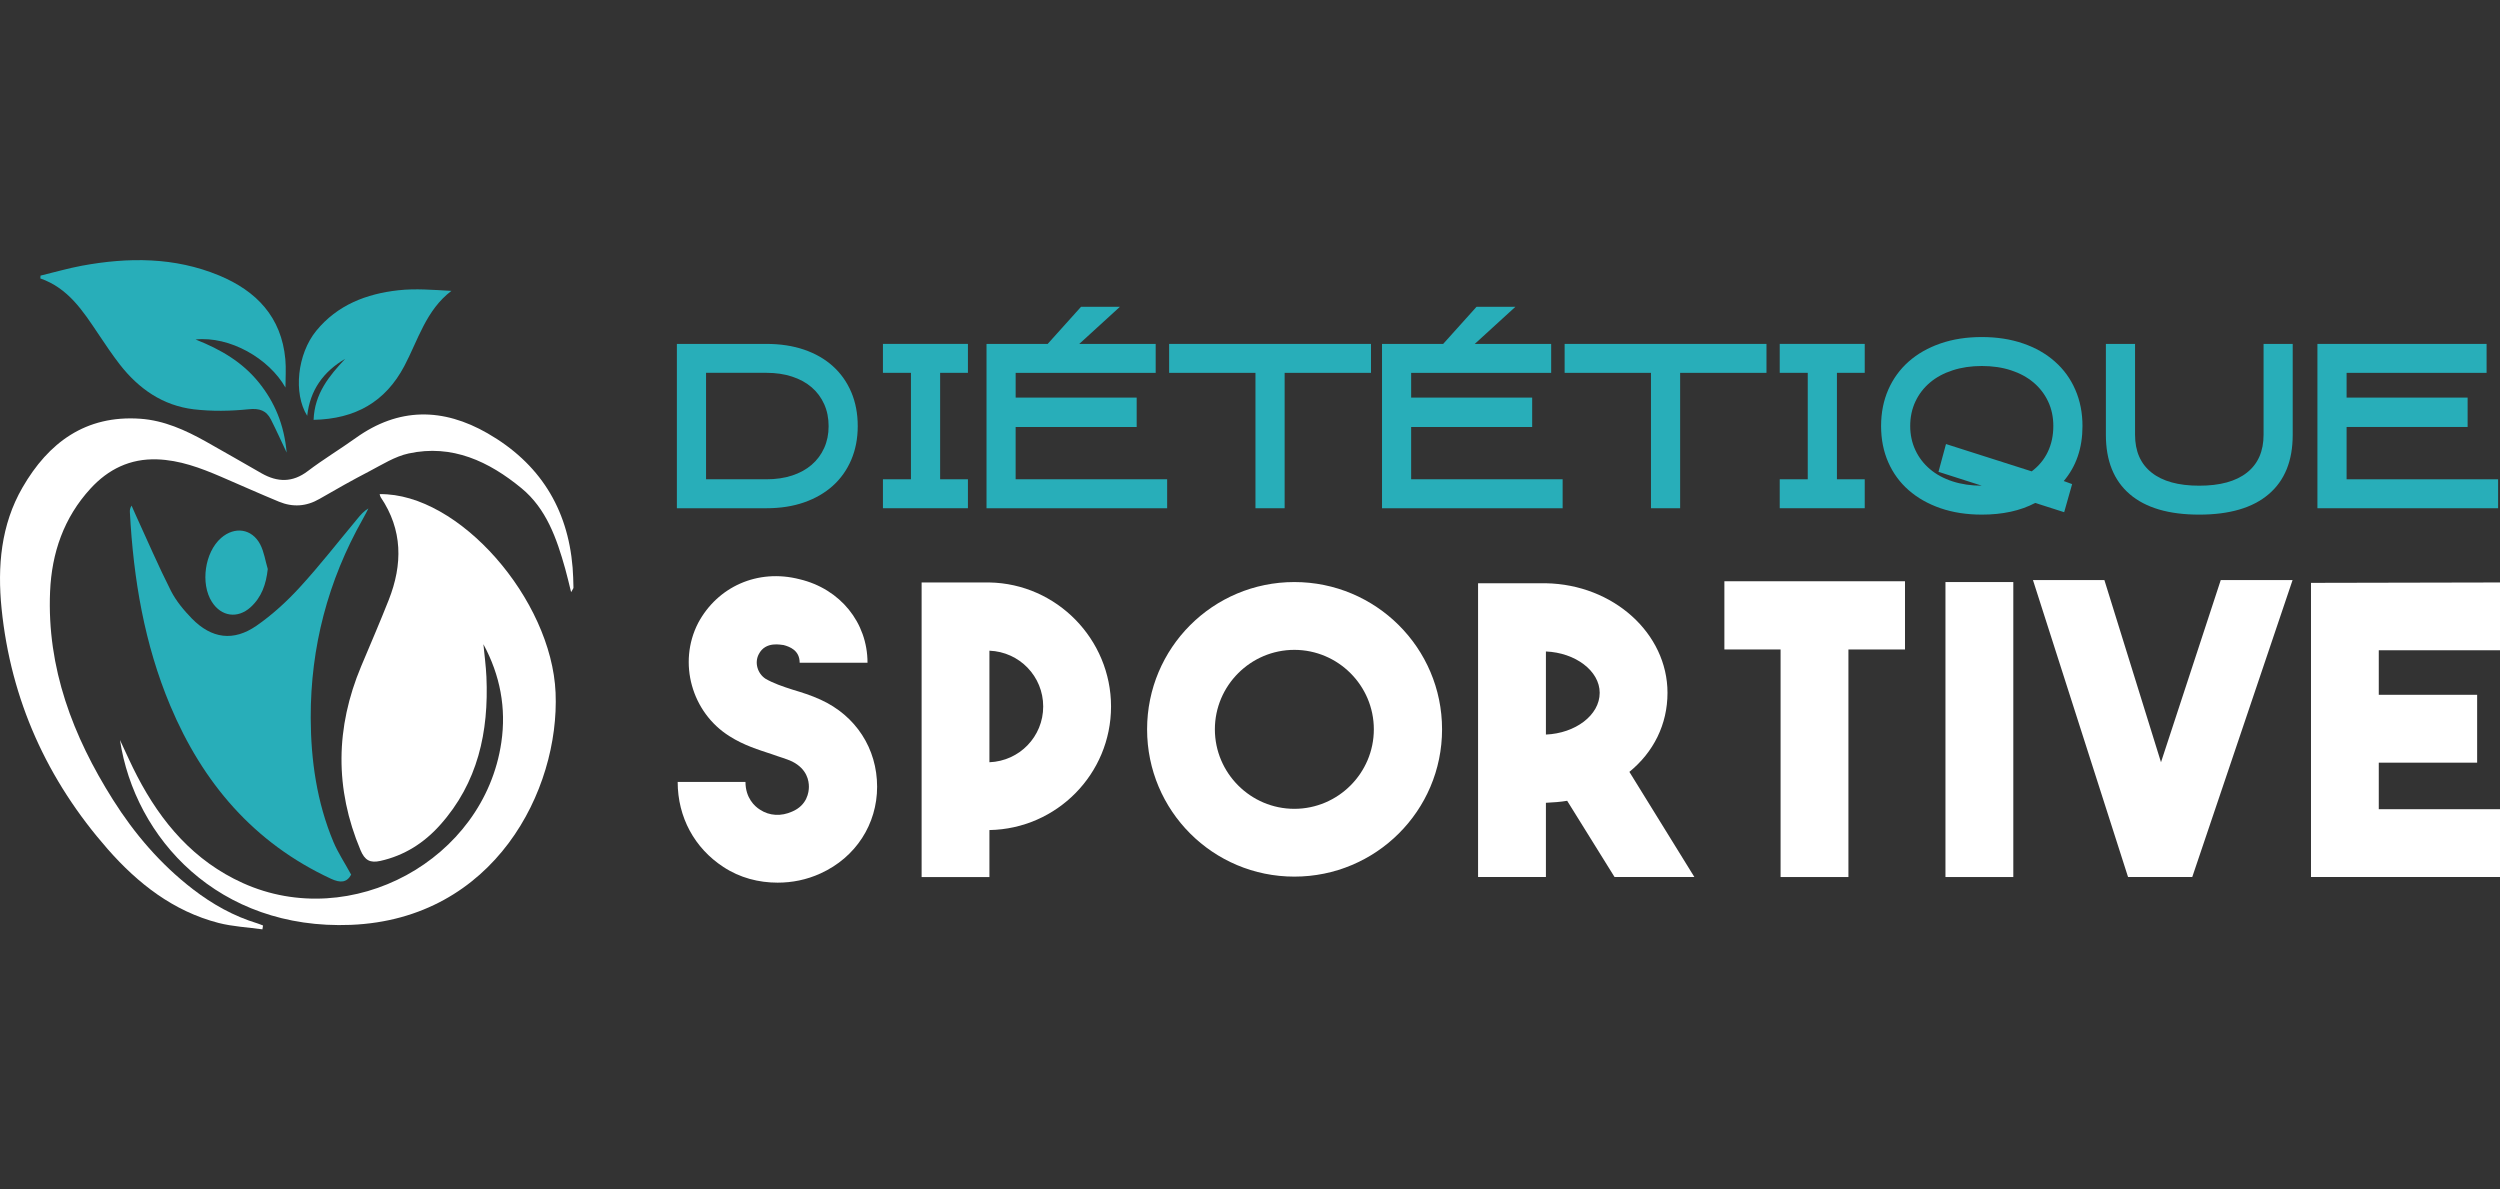 <?xml version="1.0" encoding="utf-8"?>
<!-- Generator: Adobe Illustrator 16.0.0, SVG Export Plug-In . SVG Version: 6.00 Build 0)  -->
<!DOCTYPE svg PUBLIC "-//W3C//DTD SVG 1.1//EN" "http://www.w3.org/Graphics/SVG/1.1/DTD/svg11.dtd">
<svg version="1.1" id="Layer_1" xmlns="http://www.w3.org/2000/svg" xmlns:xlink="http://www.w3.org/1999/xlink" x="0px" y="0px"
	 width="169.62px" height="80.702px" viewBox="0 0 169.62 80.702" enable-background="new 0 0 169.62 80.702" xml:space="preserve">
<rect x="0" y="0" width="169.62" height="80.702" fill="#333333" stroke="none"/>
<g>
	<path fill-rule="evenodd" clip-rule="evenodd" fill="#FFFFFF" d="M8.14,50.208c0.432,0.917,0.773,1.699,1.169,2.454
		c1.64,3.154,3.854,5.754,7.166,7.251c7.36,3.329,16.374-1.562,17.54-9.548c0.342-2.318-0.079-4.555-1.217-6.656
		c0.07,0.736,0.171,1.474,0.205,2.213c0.164,3.728-0.576,7.186-3.146,10.055c-1.092,1.221-2.423,2.071-4.05,2.434
		c-0.696,0.155-1.056-0.037-1.347-0.73c-1.756-4.174-1.697-8.32,0.043-12.473c0.631-1.498,1.274-2.991,1.871-4.501
		c0.95-2.409,0.957-4.756-0.549-6.979c-0.037-0.056-0.043-0.132-0.066-0.201c5.381-0.086,11.666,7.139,11.936,13.468
		c0.283,6.614-4.148,15.364-13.895,15.755C14.83,63.108,9.151,56.895,8.14,50.208z"/>
	<path fill-rule="evenodd" clip-rule="evenodd" fill="#FFFFFF" d="M17.804,63.054c-0.994-0.139-2.007-0.187-2.972-0.433
		c-3.075-0.797-5.478-2.678-7.526-5.012c-4.104-4.678-6.572-10.114-7.199-16.32c-0.287-2.844-0.049-5.674,1.419-8.212
		c1.759-3.048,4.286-4.926,7.995-4.666c1.605,0.112,3.051,0.768,4.436,1.54c1.274,0.709,2.529,1.447,3.797,2.166
		c1.076,0.609,2.096,0.633,3.133-0.158c1.047-0.795,2.178-1.475,3.246-2.24c2.92-2.093,5.922-2.059,8.951-0.319
		c3.503,2.015,5.437,5.063,5.767,9.108c0.038,0.451,0.046,0.905,0.057,1.357c0.003,0.059-0.054,0.116-0.159,0.311
		c-0.152-0.613-0.266-1.106-0.402-1.592c-0.574-2.047-1.276-4.071-2.967-5.461c-2.202-1.811-4.697-2.999-7.653-2.357
		c-0.931,0.201-1.798,0.756-2.661,1.207c-1.145,0.594-2.271,1.229-3.386,1.875c-0.896,0.521-1.817,0.577-2.751,0.191
		c-1.324-0.546-2.632-1.135-3.947-1.7c-1.387-0.594-2.793-1.123-4.328-1.173c-1.823-0.059-3.302,0.663-4.51,1.979
		c-1.813,1.976-2.635,4.367-2.746,6.994c-0.219,5.188,1.545,9.805,4.262,14.113c1.463,2.321,3.232,4.383,5.416,6.07
		c1.338,1.031,2.787,1.844,4.409,2.334c0.12,0.038,0.241,0.092,0.362,0.137C17.831,62.881,17.817,62.967,17.804,63.054z"/>
	<path fill-rule="evenodd" clip-rule="evenodd" fill="#28AEB9" d="M23.825,59.344c-0.293,0.542-0.729,0.575-1.367,0.278
		c-5.239-2.43-8.702-6.505-10.904-11.739c-1.761-4.189-2.5-8.602-2.741-13.115c-0.009-0.141-0.003-0.282,0.114-0.463
		c0.098,0.222,0.19,0.443,0.293,0.662c0.785,1.711,1.529,3.445,2.379,5.124c0.352,0.689,0.877,1.319,1.42,1.877
		c1.338,1.365,2.819,1.572,4.389,0.483c1.069-0.742,2.055-1.645,2.933-2.605c1.372-1.496,2.621-3.105,3.92-4.664
		c0.21-0.253,0.419-0.502,0.735-0.686c-0.125,0.242-0.246,0.484-0.381,0.721c-2.367,4.188-3.549,8.698-3.533,13.498
		c0.01,2.881,0.417,5.719,1.539,8.403C22.931,57.856,23.384,58.533,23.825,59.344z"/>
	<path fill-rule="evenodd" clip-rule="evenodd" fill="#28AEB9" d="M19.368,26.295c-1.117-1.975-3.771-3.5-6.1-3.262
		c1.752,0.689,3.188,1.557,4.277,2.898c1.095,1.35,1.736,2.891,1.904,4.775c-0.394-0.832-0.712-1.541-1.063-2.234
		c-0.316-0.623-0.777-0.783-1.521-0.705c-1.229,0.127-2.489,0.147-3.711,0.004c-2.1-0.249-3.738-1.389-5.021-3.035
		c-0.527-0.678-1.002-1.396-1.482-2.109c-1.026-1.533-2.029-3.082-3.913-3.736c0.002-0.063,0.007-0.128,0.011-0.191
		c0.936-0.226,1.861-0.496,2.806-0.672c3.155-0.581,6.288-0.589,9.305,0.659c2.536,1.052,4.238,2.821,4.5,5.69
		C19.417,25.011,19.368,25.654,19.368,26.295z"/>
	<path fill-rule="evenodd" clip-rule="evenodd" fill="#28AEB9" d="M21.277,28.486c0.065-1.789,1.06-2.982,2.139-4.137
		c-1.481,0.869-2.38,2.122-2.573,3.863c-0.953-1.521-0.674-4.189,0.611-5.766c1.438-1.759,3.406-2.512,5.572-2.752
		c1.17-0.13,2.365-0.025,3.602,0.041c-1.727,1.311-2.26,3.333-3.197,5.104C26.144,27.267,24.116,28.424,21.277,28.486z"/>
	<path fill-rule="evenodd" clip-rule="evenodd" fill="#28AEB9" d="M18.167,38.606c-0.111,1.032-0.416,1.911-1.167,2.595
		c-0.878,0.793-1.99,0.633-2.623-0.364c-0.792-1.237-0.484-3.374,0.626-4.339c0.916-0.797,2.086-0.637,2.65,0.436
		C17.917,37.441,18.001,38.045,18.167,38.606z"/>
</g>
<g>
	<g>
		<path fill="#28AEB9" d="M45.925,34.482V23.334h6.084c0.939,0,1.787,0.13,2.547,0.389c0.761,0.262,1.408,0.633,1.948,1.117
			c0.539,0.484,0.956,1.072,1.251,1.76c0.293,0.689,0.441,1.46,0.441,2.309c0,0.84-0.148,1.603-0.441,2.292
			c-0.295,0.689-0.712,1.276-1.251,1.761c-0.54,0.484-1.188,0.859-1.948,1.124c-0.76,0.264-1.607,0.397-2.547,0.397H45.925z
			 M47.904,32.519h4.097c0.64,0,1.223-0.085,1.74-0.255c0.521-0.17,0.965-0.413,1.329-0.729c0.366-0.314,0.648-0.695,0.849-1.141
			s0.301-0.938,0.301-1.479c0-0.551-0.101-1.049-0.301-1.494s-0.482-0.826-0.849-1.142c-0.364-0.315-0.808-0.558-1.329-0.728
			c-0.518-0.171-1.101-0.256-1.74-0.256h-4.097V32.519z"/>
		<path fill="#28AEB9" d="M65.672,34.482h-5.767v-1.964h1.901v-7.222h-1.901v-1.963h5.767v1.963h-1.886v7.222h1.886V34.482z"/>
		<path fill="#28AEB9" d="M77.12,28.969h-8.211v3.55h10.279v1.964H66.933V23.334h4.149l2.264-2.518h2.637l-2.757,2.518h5.185v1.963
			h-9.501v1.679h8.211V28.969z"/>
		<path fill="#28AEB9" d="M93.019,25.297h-5.859v9.186h-1.979v-9.186h-5.858v-1.963h13.696V25.297z"/>
		<path fill="#28AEB9" d="M103.954,28.969h-8.211v3.55h10.279v1.964H93.767V23.334h4.149l2.264-2.518h2.637l-2.757,2.518h5.184
			v1.963h-9.5v1.679h8.211V28.969z"/>
		<path fill="#28AEB9" d="M119.852,25.297h-5.858v9.186h-1.979v-9.186h-5.858v-1.963h13.695V25.297z"/>
		<path fill="#28AEB9" d="M126.518,34.482h-5.767v-1.964h1.901v-7.222h-1.901v-1.963h5.767v1.963h-1.886v7.222h1.886V34.482z"/>
		<path fill="#28AEB9" d="M140.05,34.752l-1.964-0.629c-0.999,0.528-2.206,0.793-3.626,0.793c-1.028,0-1.961-0.146-2.801-0.434
			c-0.84-0.291-1.559-0.697-2.159-1.223c-0.599-0.523-1.06-1.155-1.386-1.895c-0.324-0.74-0.486-1.559-0.486-2.457
			s0.162-1.721,0.486-2.465c0.326-0.744,0.787-1.381,1.386-1.91c0.601-0.53,1.319-0.939,2.159-1.229
			c0.84-0.29,1.772-0.435,2.801-0.435s1.963,0.145,2.803,0.435c0.84,0.289,1.559,0.698,2.156,1.229
			c0.602,0.529,1.063,1.166,1.386,1.91c0.325,0.744,0.487,1.566,0.487,2.465c0,1.488-0.424,2.732-1.271,3.73l0.568,0.209
			L140.05,34.752z M134.46,24.832c-0.719,0-1.379,0.098-1.977,0.293c-0.6,0.193-1.113,0.471-1.536,0.829
			c-0.426,0.359-0.755,0.788-0.989,1.286s-0.354,1.053-0.354,1.66c0,0.598,0.119,1.146,0.354,1.646s0.563,0.927,0.989,1.286
			c0.423,0.359,0.937,0.635,1.536,0.83c0.598,0.194,1.258,0.291,1.977,0.291l-2.938-0.941l0.51-1.885l5.814,1.854
			c0.479-0.359,0.845-0.801,1.093-1.323c0.25-0.523,0.375-1.109,0.375-1.758c0-0.607-0.118-1.162-0.353-1.66
			s-0.564-0.927-0.987-1.286c-0.425-0.358-0.935-0.636-1.528-0.829C135.853,24.93,135.19,24.832,134.46,24.832z"/>
		<path fill="#28AEB9" d="M149.211,34.916c-2.062,0-3.631-0.461-4.712-1.387c-1.078-0.924-1.619-2.264-1.619-4.021v-6.174h1.979
			v6.163c0,1.117,0.373,1.973,1.122,2.566c0.746,0.594,1.825,0.89,3.23,0.89c1.415,0,2.498-0.296,3.244-0.89
			c0.749-0.594,1.124-1.449,1.124-2.566v-6.163h1.977v6.174c0,1.758-0.543,3.098-1.629,4.021
			C152.845,34.455,151.271,34.916,149.211,34.916z"/>
		<path fill="#28AEB9" d="M167.423,28.969h-8.211v3.55h10.279v1.964h-12.258V23.334h11.477v1.963h-9.498v1.679h8.211V28.969z"/>
	</g>
</g>
<g>
	<g>
		<path fill="#FFFFFF" d="M49.083,58.824c-1.961-1.279-3.104-3.377-3.104-5.772h4.6c0,1.089,0.629,1.661,0.98,1.879
			c0.656,0.435,1.445,0.462,2.18,0.136c1.035-0.436,1.143-1.334,1.143-1.688c0-0.381-0.107-1.198-1.143-1.716
			c-0.409-0.19-0.844-0.299-1.362-0.49c-0.899-0.299-1.904-0.598-2.885-1.225c-2.56-1.605-3.513-4.983-2.125-7.678
			c1.308-2.451,4.029-3.704,6.889-2.969c2.751,0.654,4.603,2.941,4.603,5.663h-4.603c0-0.844-0.681-1.089-1.089-1.198
			c-0.135,0-1.225-0.299-1.689,0.627c-0.297,0.571-0.081,1.308,0.465,1.661c0.517,0.3,1.145,0.518,1.824,0.735
			c0.626,0.19,1.252,0.381,1.906,0.681c2.396,1.089,3.838,3.321,3.838,5.908c0,2.532-1.441,4.792-3.838,5.882
			c-0.953,0.436-1.934,0.626-2.914,0.626C51.478,59.886,50.2,59.56,49.083,58.824z"/>
		<path fill="#FFFFFF" d="M67.13,56.318v3.187h-4.6V39.519h4.6c4.576,0.082,8.252,3.866,8.252,8.415
			C75.382,52.507,71.706,56.236,67.13,56.318z M67.13,51.717c2.043-0.082,3.649-1.742,3.649-3.783c0-2.043-1.606-3.705-3.649-3.786
			V51.717z"/>
		<path fill="#FFFFFF" d="M97.841,49.484c0,5.527-4.493,9.993-10.021,9.993c-5.525,0-9.992-4.466-9.992-9.993
			s4.467-9.993,9.992-9.993C93.348,39.491,97.841,43.957,97.841,49.484z M93.212,49.484c0-2.968-2.424-5.392-5.393-5.392
			c-2.967,0-5.392,2.424-5.392,5.392s2.425,5.393,5.392,5.393C90.788,54.877,93.212,52.452,93.212,49.484z"/>
		<path fill="#FFFFFF" d="M106.329,54.332c-0.462,0.081-0.926,0.108-1.442,0.136v5.037h-4.603V39.573h4.603
			c4.575,0.082,8.249,3.403,8.249,7.434c0,2.151-0.951,4.029-2.586,5.363l4.41,7.135h-5.416L106.329,54.332z M104.887,49.838
			c1.988-0.082,3.649-1.307,3.649-2.831c0-1.498-1.661-2.724-3.649-2.806V49.838z"/>
		<path fill="#FFFFFF" d="M129.25,39.438v4.628h-3.838v15.439h-4.603V44.065h-3.813v-4.628H129.25z"/>
		<path fill="#FFFFFF" d="M136.599,59.505h-4.603V39.491h4.603V59.505z"/>
		<path fill="#FFFFFF" d="M150.674,39.355h4.873l-6.807,20.149h-4.356l-6.452-20.149h4.846l3.841,12.361L150.674,39.355z"/>
		<path fill="#FFFFFF" d="M169.62,44.12h-8.225v3.022h6.674v4.602h-6.674v3.16h8.225v4.601h-12.824V39.546l12.824-0.027V44.12z"/>
	</g>
</g>
</svg>
